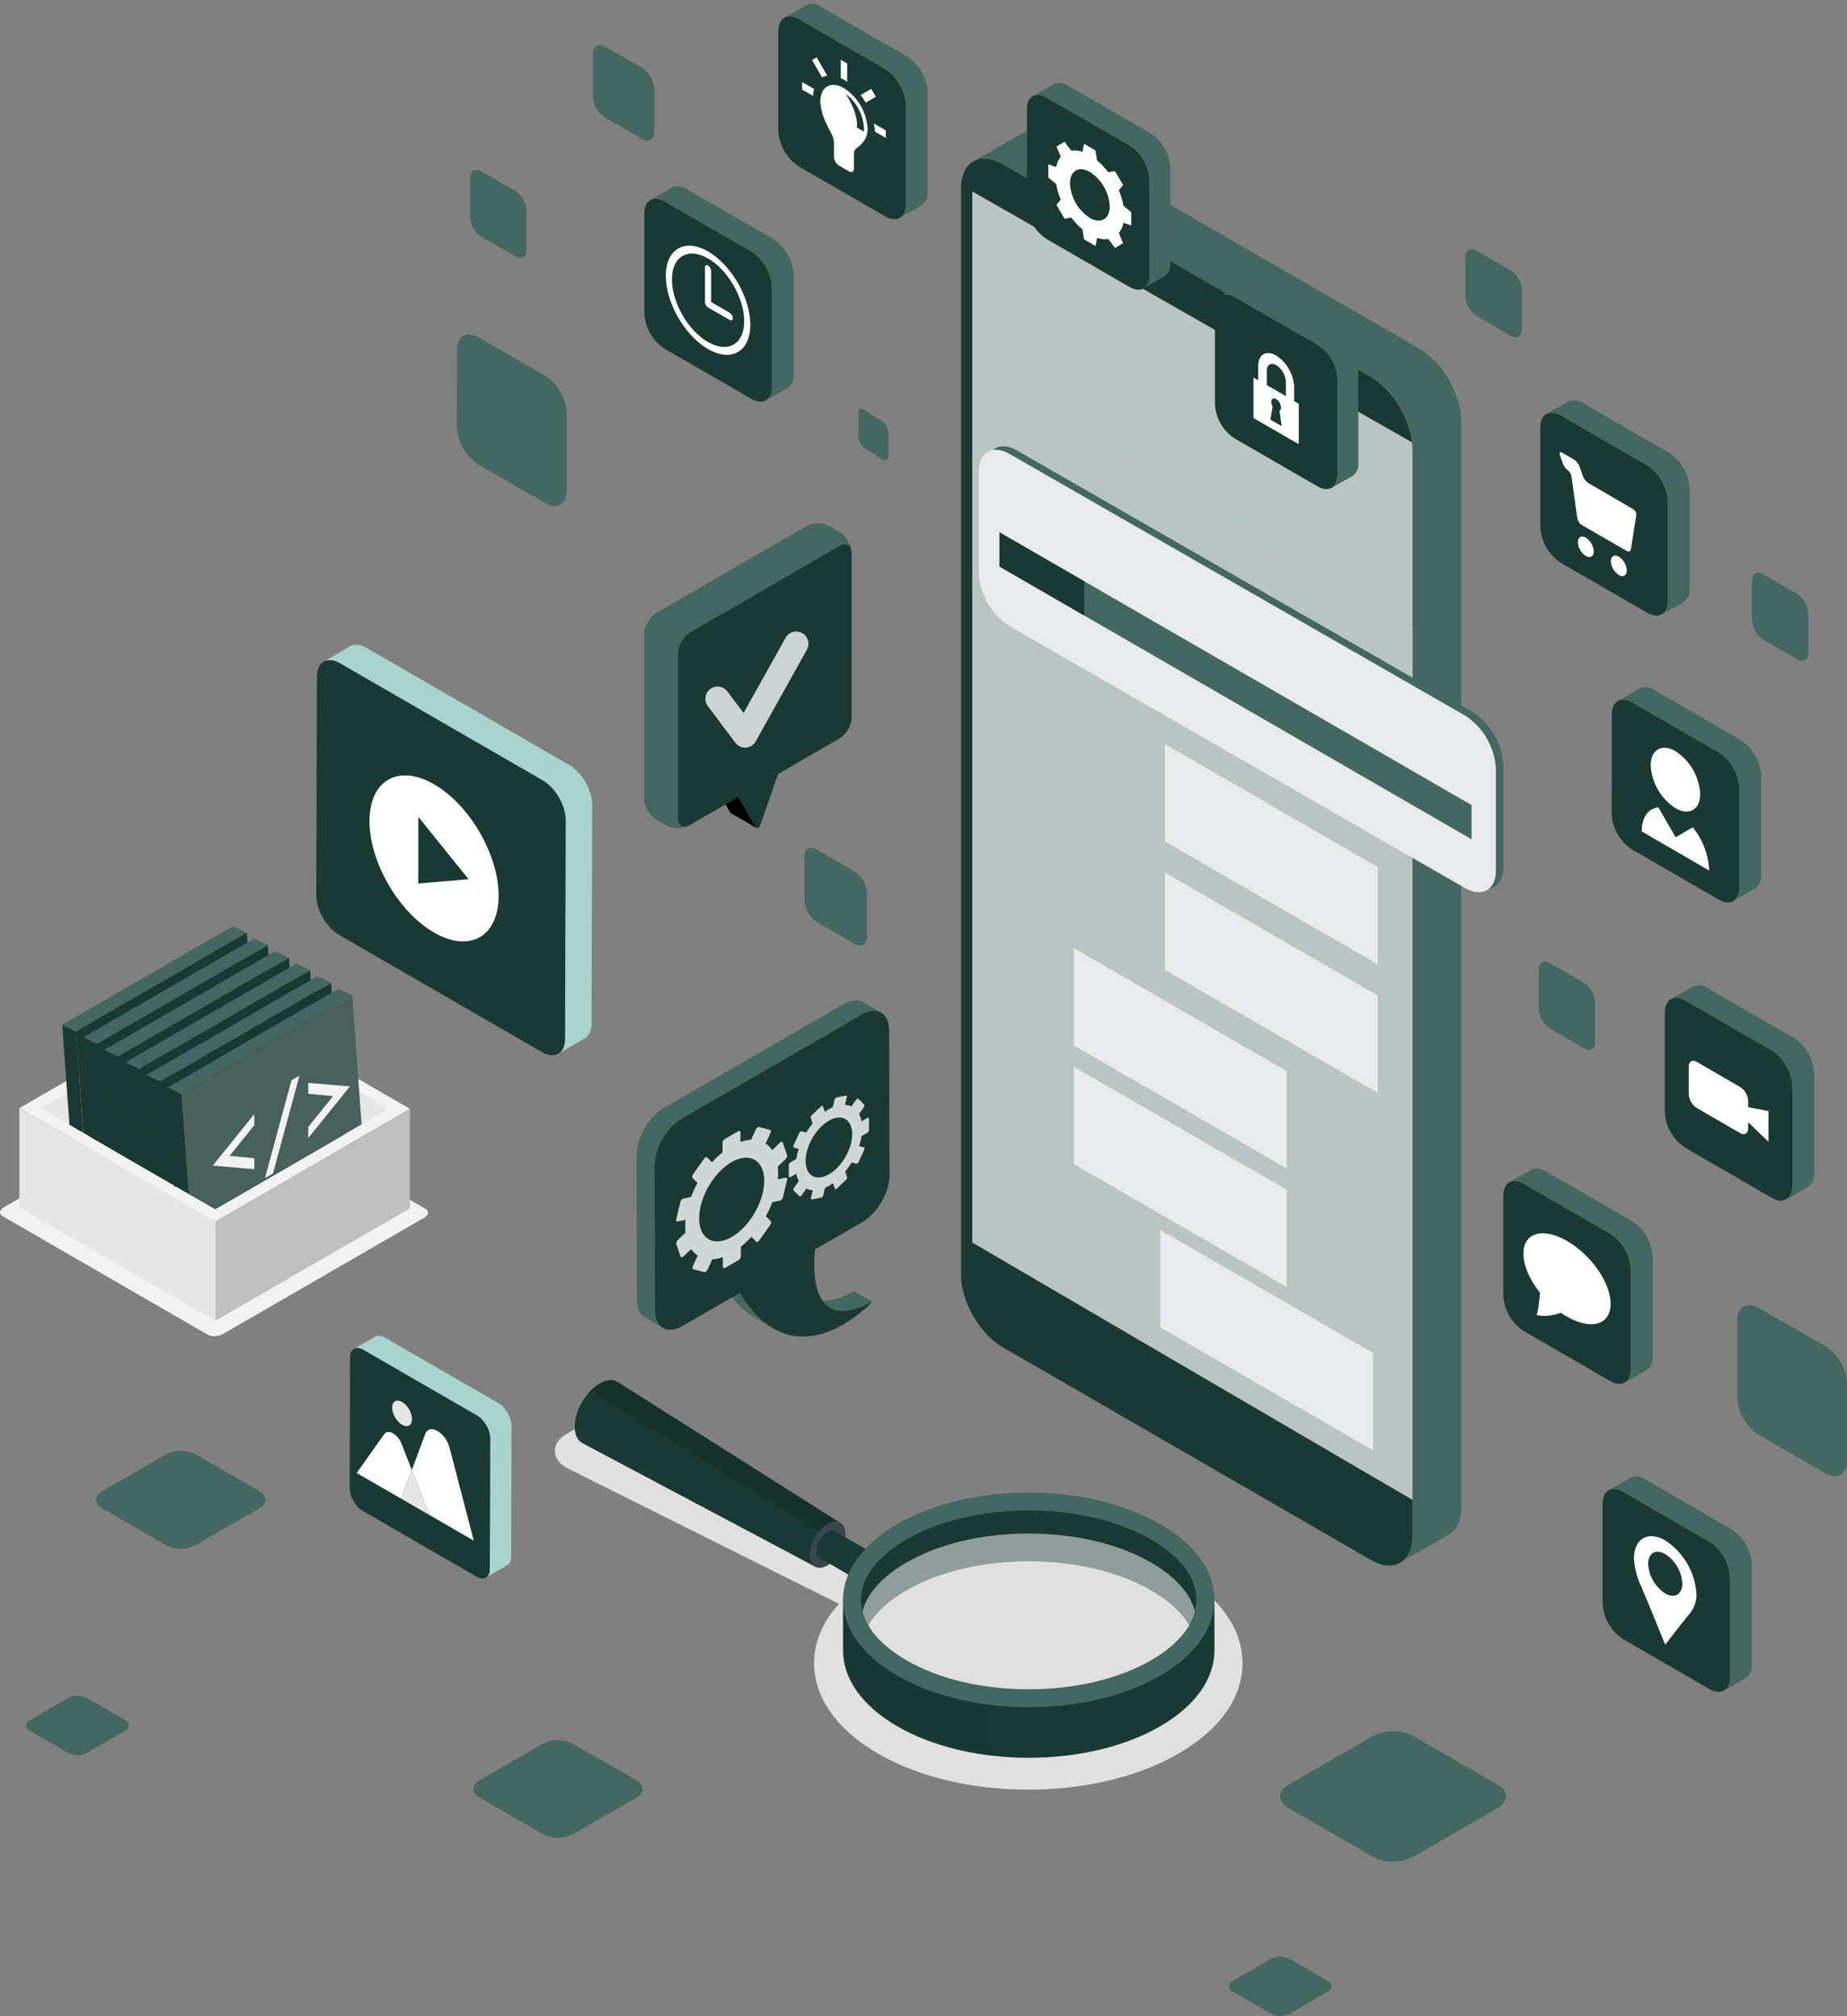 <svg width="473" height="516" viewBox="0 0 473 516" fill="none" xmlns="http://www.w3.org/2000/svg">
<rect x="0" y="0" width="473" height="516" fill="#808080" stroke="none"/>
<path d="M384.971 331.574C385.071 333.394 385.599 335.165 386.51 336.743C387.421 338.322 388.69 339.664 390.215 340.662L412.376 353.461C415.266 355.125 417.631 353.757 417.631 350.428V324.83C417.528 323.011 416.999 321.242 416.086 319.665C415.173 318.088 413.902 316.748 412.376 315.753L390.215 302.954C387.325 301.29 384.971 302.648 384.971 305.976V331.574Z" fill="#1A3934"/>
<path d="M417.631 350.429V324.83C417.529 323.011 416.999 321.242 416.086 319.665C415.173 318.088 413.902 316.748 412.376 315.754L390.216 302.954C389.699 302.583 389.096 302.35 388.463 302.277C387.831 302.204 387.19 302.294 386.603 302.538L392.219 299.319C392.805 299.083 393.442 298.998 394.07 299.072C394.697 299.147 395.296 299.379 395.81 299.746L418.004 312.546C419.527 313.543 420.795 314.884 421.706 316.46C422.617 318.036 423.145 319.804 423.248 321.622V347.221C423.311 347.856 423.209 348.497 422.952 349.082C422.695 349.667 422.292 350.176 421.781 350.56L416.131 353.845C416.663 353.46 417.081 352.941 417.345 352.34C417.609 351.74 417.708 351.08 417.631 350.429Z" fill="#456762"/>
<path d="M401.295 317.592C395.131 314.023 390.127 315.479 390.127 320.822C390.127 323.91 391.791 327.611 394.375 330.873C393.992 335.713 393.488 336.523 393.488 336.523C393.488 336.523 395.678 337.355 399.762 335.986C400.266 336.337 400.78 336.665 401.295 336.961C407.47 340.519 412.463 339.074 412.463 333.676C412.463 328.278 407.47 321.151 401.295 317.592Z" fill="white"/>
<path d="M412.737 208.389C412.846 210.204 413.38 211.969 414.294 213.542C415.209 215.114 416.479 216.451 418.004 217.443L440.164 230.243C443.055 231.907 445.42 230.549 445.42 227.21V201.655C445.318 199.836 444.79 198.065 443.879 196.487C442.969 194.908 441.7 193.566 440.175 192.568L418.004 179.768C415.124 178.104 412.759 179.462 412.759 182.801L412.737 208.389Z" fill="#1A3934"/>
<path d="M445.376 227.298V201.656C445.274 199.836 444.747 198.066 443.836 196.488C442.925 194.909 441.656 193.567 440.131 192.568L418.004 179.769C417.486 179.399 416.883 179.167 416.25 179.096C415.617 179.025 414.977 179.117 414.391 179.364L420.018 176.145C420.603 175.911 421.237 175.828 421.863 175.902C422.488 175.977 423.085 176.207 423.599 176.572L445.77 189.371C447.295 190.37 448.563 191.712 449.474 193.291C450.385 194.869 450.913 196.639 451.014 198.459V224.013C451.067 224.639 450.961 225.268 450.706 225.842C450.452 226.416 450.057 226.917 449.558 227.298L443.909 230.583C444.412 230.205 444.811 229.705 445.068 229.131C445.325 228.556 445.431 227.925 445.376 227.298Z" fill="#456762"/>
<path d="M433.496 211.728L429.116 214.279L424.682 206.615C422.142 206.889 420.434 209.112 420.434 212.779L437.711 222.798C437.531 218.751 436.053 214.87 433.496 211.728Z" fill="white"/>
<path d="M429.062 206.835C432.565 208.86 435.401 207.218 435.401 203.178C435.28 200.983 434.642 198.848 433.541 196.946C432.439 195.043 430.905 193.427 429.062 192.229C425.569 190.215 422.733 191.846 422.733 195.886C422.855 198.08 423.492 200.214 424.591 202.116C425.691 204.018 427.222 205.634 429.062 206.835Z" fill="white"/>
<path d="M164.998 80.201C165.101 82.02 165.63 83.789 166.54 85.367C167.451 86.946 168.719 88.288 170.243 89.288L192.458 102.087C195.337 103.751 197.702 102.383 197.702 99.054V73.456C197.599 71.638 197.071 69.87 196.16 68.294C195.249 66.717 193.981 65.377 192.458 64.379L170.243 51.58C167.363 49.916 164.998 51.274 164.998 54.602V80.201Z" fill="#1A3934"/>
<path d="M197.658 99.053V73.455C197.559 71.641 197.038 69.875 196.135 68.299C195.232 66.723 193.972 65.38 192.457 64.378L170.242 51.579C169.724 51.209 169.121 50.977 168.489 50.904C167.857 50.832 167.217 50.921 166.629 51.163L172.257 47.944C172.843 47.71 173.479 47.627 174.106 47.701C174.734 47.776 175.332 48.006 175.848 48.371L198.008 61.17C199.533 62.166 200.803 63.506 201.714 65.083C202.625 66.659 203.152 68.428 203.253 70.247V95.845C203.314 96.48 203.213 97.119 202.958 97.704C202.703 98.288 202.303 98.798 201.797 99.184L196.147 102.469C196.679 102.085 197.099 101.566 197.365 100.966C197.631 100.365 197.732 99.705 197.658 99.053Z" fill="#456762"/>
<path d="M181.333 89.343C175.366 85.905 170.505 77.496 170.505 70.609C170.505 63.723 175.366 60.909 181.333 64.358C187.3 67.806 192.151 76.215 192.151 83.102C192.151 89.989 187.3 92.77 181.333 89.343ZM181.333 66.164C176.22 63.208 172.071 65.606 172.071 71.507C172.071 77.409 176.22 84.646 181.333 87.547C186.446 90.449 190.585 88.095 190.585 82.204C190.585 76.314 186.435 69.088 181.333 66.142V66.164Z" fill="white"/>
<path d="M186.884 81.898L181.333 78.701C181.105 78.552 180.914 78.352 180.777 78.116C180.64 77.88 180.561 77.615 180.545 77.343V68.409C180.545 67.905 180.895 67.708 181.333 67.96C181.56 68.108 181.748 68.306 181.883 68.54C182.018 68.774 182.096 69.037 182.111 69.307V77.299L186.884 80.058C187.111 80.206 187.299 80.405 187.434 80.639C187.569 80.873 187.647 81.135 187.662 81.405C187.662 81.953 187.311 82.15 186.884 81.898Z" fill="white"/>
<path d="M426.347 284.681C426.447 286.499 426.975 288.268 427.886 289.845C428.797 291.422 430.066 292.762 431.591 293.757L453.752 306.557C456.642 308.221 459.007 306.863 459.007 303.535V277.936C458.904 276.116 458.375 274.345 457.462 272.766C456.549 271.188 455.278 269.846 453.752 268.849L431.591 256.05C428.701 254.385 426.347 255.754 426.347 259.083V284.681Z" fill="#1A3934"/>
<path d="M459.007 303.535V277.936C458.904 276.116 458.374 274.345 457.462 272.766C456.549 271.188 455.278 269.846 453.751 268.849L431.591 256.05C431.072 255.682 430.468 255.451 429.836 255.381C429.204 255.31 428.565 255.401 427.978 255.644L433.594 252.425C434.179 252.186 434.815 252.099 435.443 252.171C436.071 252.244 436.671 252.475 437.186 252.841L459.357 265.619C460.88 266.618 462.148 267.961 463.059 269.539C463.97 271.118 464.498 272.887 464.601 274.706V300.327C464.662 300.961 464.56 301.6 464.305 302.185C464.051 302.769 463.651 303.279 463.145 303.666L457.496 306.951C458.029 306.568 458.451 306.049 458.717 305.449C458.983 304.848 459.083 304.187 459.007 303.535Z" fill="#456762"/>
<path d="M452.886 284.363L447.686 283.355V281.735C447.647 281.024 447.441 280.333 447.085 279.717C446.73 279.1 446.234 278.576 445.638 278.187L434.514 271.76C433.419 271.114 432.467 271.651 432.467 272.943V280.016C432.506 280.726 432.711 281.418 433.067 282.034C433.423 282.65 433.918 283.174 434.514 283.563L445.638 289.99C446.733 290.636 447.686 290.111 447.686 288.808V287.209L452.886 292.213V284.363Z" fill="white"/>
<path d="M394.463 134.955C394.566 136.774 395.094 138.544 396.005 140.122C396.916 141.7 398.184 143.043 399.707 144.043L421.879 156.842C424.758 158.506 427.123 157.138 427.123 153.809V128.211C427.019 126.392 426.49 124.622 425.58 123.044C424.669 121.466 423.402 120.124 421.879 119.123L399.707 106.335C396.828 104.66 394.463 106.028 394.463 109.357V134.955Z" fill="#1A3934"/>
<path d="M427.124 153.809V128.211C427.02 126.392 426.491 124.623 425.58 123.045C424.669 121.467 423.402 120.124 421.879 119.124L399.708 106.335C399.191 105.964 398.588 105.73 397.955 105.658C397.323 105.585 396.682 105.675 396.095 105.919L401.722 102.7C402.307 102.463 402.941 102.378 403.568 102.453C404.194 102.528 404.791 102.76 405.303 103.127L427.474 115.916C428.998 116.915 430.266 118.257 431.177 119.836C432.088 121.414 432.616 123.184 432.719 125.003V150.656C432.78 151.291 432.679 151.931 432.424 152.515C432.169 153.099 431.769 153.609 431.262 153.996L425.668 157.226C426.19 156.835 426.599 156.313 426.855 155.713C427.111 155.113 427.203 154.457 427.124 153.809Z" fill="#456762"/>
<path d="M406.748 123.623C406.109 123.172 405.621 122.538 405.347 121.806L404.526 119.452C404.259 118.715 403.769 118.079 403.124 117.634L400.004 115.839C399.478 115.532 399.248 115.839 399.489 116.528L400.266 118.663C400.508 119.339 400.937 119.931 401.504 120.371C402.023 120.774 402.365 121.363 402.456 122.014L403.923 132.568C404.047 133.275 404.44 133.907 405.018 134.331L416.569 140.999C417.106 141.306 417.609 141.098 417.664 140.55L419.033 131.868C419.057 131.556 418.995 131.243 418.852 130.964C418.708 130.686 418.491 130.453 418.223 130.291L406.748 123.623Z" fill="white"/>
<path d="M408.149 141.119C408.149 142.422 407.24 142.948 406.113 142.302C405.519 141.914 405.025 141.391 404.672 140.777C404.318 140.162 404.114 139.473 404.076 138.765C404.076 137.473 404.985 136.948 406.113 137.594C406.705 137.98 407.199 138.5 407.552 139.113C407.906 139.726 408.111 140.413 408.149 141.119Z" fill="white"/>
<path d="M416.612 145.992C416.612 147.295 415.693 147.821 414.565 147.175C413.973 146.785 413.481 146.262 413.127 145.648C412.774 145.034 412.569 144.346 412.528 143.638C412.528 142.346 413.448 141.821 414.565 142.467C415.159 142.852 415.654 143.373 416.01 143.985C416.365 144.597 416.572 145.285 416.612 145.992Z" fill="white"/>
<path d="M410.404 410.406C410.508 412.225 411.036 413.994 411.947 415.572C412.857 417.151 414.125 418.493 415.649 419.493L437.809 432.292C440.7 433.956 443.065 432.588 443.065 429.259V403.661C442.962 401.842 442.433 400.073 441.52 398.496C440.607 396.919 439.336 395.579 437.809 394.584L415.649 381.785C412.769 380.121 410.404 381.479 410.404 384.807V410.406Z" fill="#1A3934"/>
<path d="M443.065 429.26V403.662C442.962 401.843 442.433 400.073 441.52 398.497C440.607 396.92 439.336 395.58 437.81 394.585L415.649 381.786C415.131 381.417 414.528 381.186 413.896 381.113C413.264 381.04 412.625 381.129 412.036 381.37L417.664 378.151C418.249 377.917 418.883 377.834 419.508 377.908C420.134 377.983 420.731 378.213 421.244 378.578L443.415 391.377C444.939 392.375 446.207 393.715 447.117 395.292C448.028 396.868 448.557 398.636 448.66 400.454V426.052C448.722 426.687 448.62 427.327 448.365 427.911C448.11 428.495 447.711 429.005 447.204 429.392L441.554 432.676C442.086 432.292 442.507 431.773 442.772 431.173C443.038 430.573 443.139 429.912 443.065 429.26Z" fill="#456762"/>
<path d="M426.456 394.235C422.076 391.673 418.441 393.753 418.441 398.855C418.593 401.38 419.24 403.851 420.346 406.125C422.273 410.592 426.445 420.928 426.445 420.928C426.445 420.928 430.638 415.454 432.554 413.165C433.783 411.767 434.46 409.969 434.46 408.107C434.309 405.329 433.507 402.624 432.116 400.214C430.725 397.804 428.786 395.756 426.456 394.235ZM426.456 407.811C425.184 406.985 424.124 405.87 423.363 404.557C422.603 403.245 422.162 401.772 422.076 400.257C422.076 397.476 424.025 396.348 426.456 397.739C427.729 398.564 428.79 399.678 429.551 400.991C430.312 402.304 430.752 403.778 430.835 405.293C430.814 408.074 428.865 409.202 426.445 407.811H426.456Z" fill="white"/>
<path d="M246.106 48.196C246.106 41.408 250.913 38.627 256.793 42.021L351.04 96.437C356.909 99.831 361.715 108.152 361.715 114.94V393.04C361.715 399.829 356.909 402.61 351.029 399.215L256.793 344.8C250.913 341.406 246.106 333.085 246.106 326.296V48.196Z" fill="#1A3934"/>
<path d="M361.725 393.052V114.952C361.725 108.164 356.919 99.843 351.05 96.448L256.803 42.033C253.967 40.391 251.383 40.204 249.456 41.201L262.135 33.92C264.04 33.044 266.514 33.285 269.273 34.861L363.521 89.266C369.4 92.66 374.207 100.992 374.207 107.78V385.881C374.207 389.329 372.97 391.738 370.922 392.833L359.119 399.567C360.762 398.318 361.725 396.096 361.725 393.052Z" fill="#456762"/>
<path d="M248.999 50L248.999 318L361.727 383.866V114.941C361.722 114.367 361.686 113.793 361.617 113.222L248.999 49C248.999 49.5 249.006 49.48 248.999 50Z" fill="#BAC4C2"/>
<path d="M252.566 145.784C252.711 148.516 253.5 151.174 254.868 153.543C256.236 155.912 258.145 157.924 260.439 159.415L377.153 226.411C381.478 228.896 385.014 226.849 385.014 221.856V195.853C384.861 193.132 384.07 190.485 382.704 188.126C381.339 185.767 379.437 183.763 377.153 182.276L260.439 115.28C256.114 112.795 252.566 114.842 252.566 119.824V145.784Z" fill="#456762"/>
<path d="M250.639 146.67C250.794 149.392 251.587 152.04 252.955 154.398C254.322 156.757 256.226 158.76 258.511 160.247L375.225 227.298C379.605 229.772 383.087 227.725 383.087 222.743V196.739C382.934 194.017 382.142 191.368 380.777 189.008C379.411 186.648 377.509 184.642 375.225 183.152L258.511 116.156C254.186 113.671 250.639 115.729 250.639 120.711V146.67Z" fill="#E8EBEB"/>
<g style="mix-blend-mode:multiply">
<path d="M361.759 160.783L270.884 108.612C266.559 106.127 263.012 108.185 263.012 113.167V116.714L361.759 173.396V160.783Z" fill="#BAC4C2"/>
</g>
<path d="M376.858 206.035L255.961 136.236V144.995L376.858 214.794V206.035Z" fill="#456762"/>
<path d="M277.662 148.762L255.961 136.236V144.995L277.662 157.532V148.762Z" fill="#1A3934"/>
<path d="M352.836 221.901L298.344 190.434V215.353L352.836 246.82V221.901Z" fill="#E8EBEB"/>
<path d="M352.836 254.779L298.344 223.323V248.243L352.836 279.699V254.779Z" fill="#E8EBEB"/>
<path d="M329.492 274.114L275 242.647V267.567L329.492 299.034V274.114Z" fill="#E8EBEB"/>
<path d="M329.492 304.466L275 273.01V297.929L329.492 329.385V304.466Z" fill="#E8EBEB"/>
<path d="M351.632 346.246L297.15 314.79V339.71L351.632 371.166V346.246Z" fill="#E8EBEB"/>
<path d="M199.312 33.503C199.416 35.323 199.946 37.093 200.859 38.672C201.771 40.25 203.042 41.592 204.567 42.59L226.727 55.401C229.618 57.065 231.972 55.707 231.972 52.379V26.769C231.871 24.95 231.344 23.179 230.433 21.601C229.522 20.022 228.253 18.68 226.727 17.682L204.567 4.883C201.676 3.218 199.312 4.587 199.312 7.916V33.503Z" fill="#1A3934"/>
<path d="M231.971 52.368V26.77C231.87 24.95 231.343 23.18 230.432 21.601C229.521 20.023 228.252 18.68 226.727 17.683L204.566 4.883C204.048 4.516 203.444 4.285 202.812 4.215C202.18 4.144 201.54 4.234 200.953 4.478L206.57 1.259C207.155 1.02 207.791 0.933 208.419 1.005C209.047 1.078 209.646 1.309 210.161 1.675L232.321 14.475C233.846 15.474 235.115 16.817 236.027 18.395C236.94 19.973 237.471 21.742 237.577 23.562V49.16C237.63 49.786 237.524 50.415 237.27 50.989C237.015 51.564 236.62 52.064 236.121 52.445L230.471 55.73C230.991 55.348 231.403 54.837 231.666 54.248C231.929 53.658 232.034 53.011 231.971 52.368Z" fill="#456762"/>
<path d="M224.297 24.745L223.115 22.752L220.41 24.318C220.889 24.942 221.328 25.597 221.724 26.277L224.297 24.745Z" fill="white"/>
<path d="M211.848 19.369L209.143 14.683L207.961 15.361L210.534 19.807C210.943 19.586 211.388 19.438 211.848 19.369Z" fill="white"/>
<path d="M216.961 20.956V16.248L215.297 15.296V19.993C215.581 20.105 215.859 20.233 216.129 20.376C216.414 20.54 216.687 20.759 216.961 20.956Z" fill="white"/>
<path d="M205.41 22.927L208.202 24.537C208.226 23.937 208.318 23.342 208.476 22.763L205.41 21V22.927Z" fill="white"/>
<path d="M223.782 31.609C223.931 32.29 224.023 32.983 224.056 33.679L226.848 35.288V33.372L223.782 31.609Z" fill="white"/>
<path d="M216.129 22.555C212.779 20.617 210.063 22.194 210.063 26.058C210.224 28.03 210.763 29.952 211.651 31.719C212.494 33.657 213.567 34.861 213.567 36.558V40.171C213.59 40.61 213.716 41.036 213.935 41.417C214.154 41.797 214.459 42.121 214.826 42.361L217.432 43.872C218.122 44.266 218.691 43.938 218.691 43.139V39.526C218.691 37.828 219.786 37.861 220.596 36.876C221.612 35.867 222.187 34.497 222.195 33.066C222.083 30.96 221.475 28.91 220.421 27.084C219.367 25.257 217.896 23.705 216.129 22.555ZM219.414 32.628C219.414 32.628 220.169 29.792 216.633 24.055C218.107 25.187 219.294 26.65 220.098 28.326C220.903 30.001 221.302 31.842 221.264 33.701L219.414 32.628Z" fill="white"/>
<path d="M117.009 109.313C117.11 111.225 117.658 113.086 118.609 114.748C119.56 116.41 120.886 117.826 122.483 118.882L139.607 128.736C142.651 130.488 145.136 129.053 145.136 125.55V105.765C145.035 103.853 144.487 101.992 143.536 100.33C142.586 98.668 141.259 97.252 139.662 96.196L122.527 86.342C119.494 84.579 117.053 86.025 117.053 89.528L117.009 109.313Z" fill="#456762"/>
<path d="M444.915 357.666C445.018 359.576 445.567 361.435 446.517 363.095C447.468 364.755 448.794 366.169 450.389 367.224L467.524 377.078C470.557 378.83 472.999 377.396 472.999 373.881V354.151C472.896 352.24 472.347 350.379 471.396 348.717C470.446 347.056 469.12 345.64 467.524 344.582L450.389 334.728C447.357 332.976 444.915 334.41 444.915 337.914V357.666Z" fill="#456762"/>
<path d="M120.403 55.631C120.456 56.616 120.741 57.574 121.234 58.428C121.726 59.282 122.413 60.008 123.239 60.547L131.998 65.628C133.564 66.525 134.834 65.792 134.834 63.985V53.825C134.78 52.842 134.495 51.885 134.002 51.033C133.51 50.181 132.823 49.457 131.998 48.92L123.239 43.839C121.673 42.942 120.403 43.675 120.403 45.471V55.631Z" fill="#456762"/>
<path d="M206 230.495C206.059 231.587 206.374 232.649 206.921 233.596C207.467 234.542 208.229 235.347 209.144 235.944L218.856 241.575C220.592 242.57 222 241.757 222 239.755V228.493C221.94 227.403 221.624 226.343 221.078 225.399C220.532 224.454 219.77 223.651 218.856 223.056L209.144 217.425C207.408 216.43 206 217.243 206 219.233V230.495Z" fill="#456762"/>
<path d="M219.829 111.763C219.857 112.337 220.008 112.895 220.27 113.393C220.532 113.89 220.897 114.313 221.335 114.627L225.987 117.586C226.819 118.109 227.493 117.682 227.493 116.63V110.711C227.465 110.138 227.313 109.581 227.052 109.085C226.79 108.588 226.425 108.167 225.987 107.854L221.335 104.894C220.504 104.371 219.829 104.799 219.829 105.845V111.763Z" fill="#456762"/>
<path d="M394.058 258.283C394.116 259.266 394.402 260.222 394.895 261.076C395.387 261.929 396.071 262.656 396.893 263.199L405.652 268.268C407.207 269.177 408.488 268.432 408.488 266.637V256.476C408.43 255.493 408.143 254.536 407.651 253.683C407.159 252.83 406.475 252.103 405.652 251.56L396.893 246.491C395.339 245.582 394.058 246.326 394.058 248.122V258.283Z" fill="#456762"/>
<path d="M448.66 158.747C448.715 159.731 449 160.689 449.493 161.543C449.985 162.397 450.671 163.123 451.496 163.663L460.255 168.744C461.81 169.641 463.091 168.908 463.091 167.101V156.952C463.036 155.967 462.751 155.01 462.258 154.156C461.766 153.302 461.08 152.576 460.255 152.036L451.496 146.955C449.941 146.058 448.66 146.791 448.66 148.598V158.747Z" fill="#456762"/>
<path d="M375.303 75.941C375.358 76.925 375.643 77.882 376.135 78.736C376.628 79.59 377.314 80.316 378.139 80.857L386.898 85.937C388.452 86.835 389.733 86.101 389.733 84.295V74.145C389.678 73.161 389.393 72.203 388.901 71.349C388.408 70.496 387.722 69.769 386.898 69.229L378.139 64.149C376.584 63.251 375.303 63.984 375.303 65.791V75.941Z" fill="#456762"/>
<path d="M151.849 24.744C151.908 25.812 152.218 26.851 152.752 27.777C153.287 28.703 154.031 29.49 154.925 30.076L164.473 35.551C166.17 36.525 167.56 35.726 167.56 33.766V22.73C167.498 21.663 167.187 20.625 166.653 19.7C166.119 18.774 165.376 17.986 164.484 17.398L154.925 11.923C153.239 10.949 151.849 11.748 151.849 13.697V24.744Z" fill="#456762"/>
<path d="M383.569 456.785C386.394 458.416 386.394 461.088 383.569 462.708L361.89 475.234C360.299 476.033 358.542 476.449 356.761 476.449C354.98 476.449 353.223 476.033 351.631 475.234L329.953 462.697C327.128 461.077 327.128 458.405 329.953 456.774L351.631 444.26C353.222 443.455 354.979 443.036 356.761 443.036C358.543 443.036 360.3 443.455 361.89 444.26L383.569 456.785Z" fill="#456762"/>
<path d="M162.961 455.613C165.085 456.84 165.085 458.832 162.961 460.059L146.713 469.442C145.523 470.035 144.211 470.345 142.881 470.345C141.551 470.345 140.239 470.035 139.049 469.442L122.801 460.059C120.688 458.832 120.688 456.84 122.801 455.613L139.016 446.274C140.206 445.68 141.518 445.371 142.848 445.371C144.178 445.371 145.49 445.68 146.68 446.274L162.961 455.613Z" fill="#456762"/>
<path d="M66.403 381.599C68.516 382.826 68.516 384.829 66.403 386.044L50.122 395.428C48.934 396.029 47.622 396.342 46.29 396.342C44.959 396.342 43.646 396.029 42.458 395.428L26.199 386.055C24.086 384.84 24.086 382.837 26.199 381.61L42.458 372.227C43.646 371.626 44.959 371.312 46.29 371.312C47.622 371.312 48.934 371.626 50.122 372.227L66.403 381.599Z" fill="#456762"/>
<path d="M32.068 440.241C32.353 440.335 32.601 440.516 32.777 440.759C32.953 441.001 33.047 441.294 33.047 441.593C33.047 441.893 32.953 442.185 32.777 442.428C32.601 442.671 32.353 442.852 32.068 442.945L22.214 448.65C21.488 449.017 20.685 449.209 19.871 449.209C19.057 449.209 18.255 449.017 17.528 448.65L7.674 442.945C7.389 442.852 7.141 442.671 6.966 442.428C6.79 442.185 6.695 441.893 6.695 441.593C6.695 441.294 6.79 441.001 6.966 440.759C7.141 440.516 7.389 440.335 7.674 440.241L17.528 434.526C18.255 434.158 19.057 433.967 19.871 433.967C20.685 433.967 21.488 434.158 22.214 434.526L32.068 440.241Z" fill="#456762"/>
<path d="M340.069 506.997C340.349 507.096 340.591 507.279 340.762 507.521C340.933 507.763 341.025 508.052 341.025 508.349C341.025 508.645 340.933 508.935 340.762 509.177C340.591 509.419 340.349 509.602 340.069 509.701L330.216 515.416C329.491 515.784 328.69 515.975 327.878 515.975C327.066 515.975 326.265 515.784 325.54 515.416L315.686 509.701C315.407 509.602 315.165 509.419 314.994 509.177C314.822 508.935 314.73 508.645 314.73 508.349C314.73 508.052 314.822 507.763 314.994 507.521C315.165 507.279 315.407 507.096 315.686 506.997L325.54 501.292C326.265 500.925 327.066 500.733 327.878 500.733C328.69 500.733 329.491 500.925 330.216 501.292L340.069 506.997Z" fill="#456762"/>
<path d="M311.143 103.51C311.24 105.254 311.747 106.951 312.622 108.463C313.497 109.975 314.716 111.26 316.179 112.214L337.442 124.488C340.201 126.087 342.467 124.784 342.467 121.587V97.007C342.376 95.255 341.873 93.549 341 92.027C340.127 90.505 338.908 89.211 337.442 88.247L316.179 76.05C313.409 74.452 311.143 75.755 311.143 78.952V103.51Z" fill="#1A3934"/>
<path d="M342.456 121.586V97.006C342.364 95.254 341.861 93.549 340.988 92.027C340.115 90.505 338.896 89.21 337.43 88.247L316.179 76.05C315.684 75.695 315.106 75.472 314.5 75.403C313.894 75.334 313.281 75.421 312.719 75.656L318.117 72.568C318.677 72.341 319.286 72.258 319.888 72.329C320.489 72.4 321.062 72.622 321.554 72.974L342.817 85.247C344.287 86.208 345.508 87.502 346.384 89.024C347.259 90.546 347.762 92.253 347.854 94.006V118.553C347.913 119.163 347.815 119.778 347.57 120.34C347.325 120.901 346.94 121.391 346.452 121.761L341.032 124.86C341.539 124.49 341.937 123.991 342.187 123.416C342.438 122.841 342.53 122.209 342.456 121.586Z" fill="#456762"/>
<path d="M331.42 102.656V98.977C331.332 97.377 330.869 95.82 330.068 94.432C329.267 93.043 328.152 91.863 326.811 90.985C324.271 89.518 322.201 90.722 322.201 93.656V97.324L321.008 96.645V106.992L332.603 113.682V103.335L331.42 102.656ZM325.333 107.408L325.913 104.025C325.707 103.667 325.59 103.265 325.573 102.853C325.573 102.065 326.121 101.758 326.811 102.131C327.176 102.371 327.479 102.695 327.694 103.076C327.91 103.457 328.031 103.883 328.048 104.32C328.063 104.477 328.035 104.636 327.968 104.778C327.9 104.921 327.796 105.043 327.665 105.131L328.223 109.05L325.333 107.408ZM329.318 101.386L324.413 98.55V94.872C324.413 93.317 325.508 92.682 326.865 93.459C327.574 93.929 328.164 94.557 328.588 95.295C329.012 96.032 329.258 96.858 329.307 97.707L329.318 101.386Z" fill="white"/>
<path d="M263.011 52.435C263.102 54.188 263.606 55.895 264.481 57.417C265.356 58.939 266.578 60.233 268.048 61.194L289.31 73.468C292.08 75.066 294.347 73.752 294.347 70.555V45.964C294.256 44.211 293.752 42.504 292.877 40.982C292.002 39.46 290.78 38.166 289.31 37.205L268.004 24.975C265.234 23.377 262.979 24.691 262.979 27.877L263.011 52.435Z" fill="#1A3934"/>
<path d="M294.347 70.511V45.964C294.256 44.21 293.752 42.503 292.877 40.981C292.002 39.459 290.78 38.165 289.31 37.204L268.004 24.975C267.507 24.622 266.93 24.401 266.325 24.332C265.72 24.263 265.107 24.348 264.544 24.58L269.975 21.46C270.535 21.232 271.145 21.15 271.746 21.221C272.347 21.292 272.92 21.513 273.412 21.865L294.675 34.139C296.145 35.099 297.367 36.394 298.242 37.916C299.117 39.437 299.62 41.145 299.712 42.898V67.445C299.769 68.053 299.671 68.666 299.425 69.225C299.18 69.785 298.796 70.272 298.31 70.642L292.89 73.752C293.396 73.386 293.796 72.895 294.052 72.326C294.308 71.757 294.409 71.131 294.347 70.511Z" fill="#456762"/>
<path d="M287.712 52.687C287.466 51.31 287.066 49.966 286.518 48.679L287.613 47.354L285.522 43.774L283.814 44.081C282.975 42.959 282.009 41.937 280.935 41.037L280.529 38.497L277.617 36.789L277.212 38.847C276.288 38.526 275.3 38.432 274.332 38.574L272.624 36.285L270.555 37.489L271.65 40.106C271.047 40.874 270.638 41.775 270.457 42.734L268.464 42.055V45.438L270.457 47.07C270.701 48.45 271.101 49.798 271.65 51.088L270.555 52.402L272.624 55.993L274.332 55.675C275.172 56.798 276.138 57.819 277.212 58.719L277.617 61.259L280.551 62.956L280.956 60.887C281.88 61.211 282.867 61.309 283.836 61.172L285.544 63.449L287.613 62.245L286.518 59.639C287.118 58.874 287.528 57.977 287.712 57.022L289.705 57.701V54.307L287.712 52.687ZM279.106 55.774C277.621 54.808 276.385 53.506 275.499 51.972C274.612 50.439 274.1 48.718 274.004 46.949C274.004 43.665 276.292 42.384 279.106 44.004C280.59 44.971 281.825 46.274 282.711 47.807C283.598 49.34 284.11 51.061 284.208 52.829C284.186 56.081 281.898 57.405 279.084 55.774H279.106Z" fill="white"/>
<path d="M154.56 363.321C152.533 363.321 150.59 363.798 149.09 364.664L144.976 367.04C143.144 368.098 142.093 369.66 142.093 371.325C142.093 372.989 143.144 374.55 144.976 375.607C144.976 375.607 214.841 410.457 214.849 410.461C210.011 415.829 207.86 421.872 208.617 428.058C209.58 435.944 215.349 443.309 224.864 448.803C235.163 454.749 248.824 458.024 263.329 458.024C277.833 458.024 291.495 454.749 301.795 448.803C312.367 442.699 318.189 434.489 318.189 425.684C318.189 416.879 312.368 408.668 301.795 402.564C291.496 396.619 277.839 393.344 263.34 393.344H263.336C249.364 393.344 236.156 396.389 225.998 401.932L160.696 365.001C159.035 363.914 156.862 363.321 154.56 363.321Z" fill="#E0E0E0"/>
<path d="M208.662 400.899C209.488 401.378 210.631 401.312 211.895 400.586C214.423 399.134 216.477 395.593 216.483 392.678C216.487 391.221 215.978 390.195 215.151 389.716L158.27 353.742L158.266 353.749C157.101 352.967 155.439 353.009 153.586 354.074C150.053 356.103 147.181 361.052 147.171 365.127C147.166 367.265 147.955 368.728 149.211 369.352L149.203 369.366L208.662 400.899Z" fill="#1A3934"/>
<path d="M216.483 392.68C216.49 389.764 214.446 388.578 211.918 390.03C209.39 391.482 207.336 395.023 207.329 397.937C207.323 400.853 209.367 402.039 211.895 400.587C214.423 399.135 216.477 395.594 216.483 392.68Z" fill="#37474F"/>
<path d="M223.204 405.076C224.733 404.198 225.975 402.058 225.979 400.295C225.981 399.413 225.673 398.794 225.173 398.504L225.174 398.502L213.87 391.927L213.869 391.928C213.37 391.638 212.679 391.678 211.915 392.117C210.386 392.995 209.144 395.136 209.14 396.898C209.138 397.78 209.447 398.4 209.946 398.69L221.25 405.266C221.748 405.556 222.44 405.515 223.204 405.076Z" fill="#1A3934"/>
<path d="M223.204 405.076C224.733 404.198 225.975 402.058 225.979 400.295C225.981 399.413 225.673 398.794 225.173 398.504L225.174 398.502L213.87 391.927L213.869 391.928C213.37 391.638 212.679 391.678 211.915 392.117C210.386 392.995 209.144 395.136 209.14 396.898C209.138 397.78 209.447 398.4 209.946 398.69L221.25 405.266C221.748 405.556 222.44 405.515 223.204 405.076Z" fill="#1A3934"/>
<path opacity="0.2" d="M217.892 395.976C218.308 395.654 218.736 395.334 219.177 395.018L225.138 398.481C222.508 400.101 220.288 401.844 218.508 403.673L213.055 400.504C213.206 400.334 213.338 400.159 213.495 399.991C214.765 398.604 216.231 397.265 217.892 395.976Z" fill="#1A3934"/>
<path opacity="0.15" d="M209.769 391.888L151.251 355.935C151.978 355.199 152.757 354.55 153.588 354.075C155.439 353.013 157.102 352.966 158.27 353.754L158.275 353.745L215.148 389.712C214.316 389.23 213.181 389.305 211.915 390.029C211.142 390.481 210.412 391.126 209.769 391.888Z" fill="black"/>
<path d="M311.007 409.466V422.41C311.007 429.437 306.365 436.462 297.079 441.824C278.507 452.546 248.398 452.546 229.826 441.824C220.54 436.463 215.898 429.437 215.897 422.41V409.466C215.897 402.439 220.54 395.413 229.825 390.051C248.396 379.329 278.506 379.329 297.078 390.051C306.365 395.413 311.007 402.44 311.007 409.466ZM220.496 409.467C220.496 415.088 224.626 420.568 232.125 424.898C240.42 429.687 251.545 432.324 263.452 432.324C275.36 432.324 286.485 429.686 294.779 424.898C302.277 420.569 306.407 415.088 306.407 409.467C306.407 403.845 302.278 398.365 294.779 394.036C286.485 389.248 275.36 386.61 263.452 386.61C251.544 386.61 240.419 389.248 232.125 394.036C224.626 398.365 220.496 403.845 220.496 409.467Z" fill="#1A3934"/>
<path opacity="0.3" d="M229.822 390.052C248.394 379.33 278.504 379.33 297.075 390.052C315.647 400.775 315.647 418.159 297.075 428.881C278.504 439.603 248.394 439.603 229.822 428.881C211.252 418.159 211.252 400.775 229.822 390.052ZM232.123 424.898C240.416 429.687 251.541 432.324 263.449 432.324C275.356 432.324 286.482 429.686 294.776 424.898C302.275 420.569 306.405 415.088 306.405 409.467C306.405 403.845 302.276 398.365 294.776 394.036C286.482 389.248 275.357 386.61 263.449 386.61C251.541 386.61 240.415 389.248 232.123 394.036C224.623 398.365 220.494 403.846 220.494 409.467C220.494 415.088 224.624 420.568 232.123 424.898Z" fill="#A9D3CD"/>
<path d="M220.49 409.467C220.49 411.674 221.125 413.846 222.348 415.942C224.234 412.677 227.555 409.614 232.126 406.984C240.413 402.192 251.542 399.552 263.454 399.552C275.356 399.552 286.486 402.192 294.773 406.984C299.344 409.615 302.665 412.677 304.56 415.942C305.774 413.846 306.409 411.674 306.409 409.467C306.409 403.847 302.279 398.365 294.774 394.033C286.487 389.25 275.357 386.61 263.455 386.61C251.544 386.61 240.414 389.25 232.127 394.033C224.62 398.365 220.49 403.847 220.49 409.467Z" fill="#1A3934"/>
<path d="M220.49 409.467C220.49 411.674 221.125 413.846 222.348 415.942C224.234 412.677 227.555 409.614 232.126 406.984C240.413 402.192 251.542 399.552 263.454 399.552C275.356 399.552 286.486 402.192 294.773 406.984C299.344 409.615 302.665 412.677 304.56 415.942C305.774 413.846 306.409 411.674 306.409 409.467C306.409 403.847 302.279 398.365 294.774 394.033C286.487 389.25 275.357 386.61 263.455 386.61C251.544 386.61 240.414 389.25 232.127 394.033C224.62 398.365 220.49 403.847 220.49 409.467Z" fill="#1A3934"/>
<path opacity="0.6" d="M232.123 399.895C240.417 395.106 251.542 392.47 263.45 392.47C275.358 392.47 286.483 395.107 294.777 399.895C300.965 403.468 304.851 407.824 306.023 412.397C304.851 416.969 300.965 421.325 294.777 424.898C286.482 429.687 275.357 432.323 263.45 432.323C251.542 432.323 240.416 429.686 232.123 424.898C225.936 421.325 222.049 416.969 220.877 412.397C222.049 407.824 225.935 403.468 232.123 399.895Z" fill="#E0E0E0"/>
<path opacity="0.1" d="M252.244 436.158V449.091C244.03 447.95 236.239 445.531 229.829 441.824C220.539 436.461 215.894 429.435 215.894 422.408V409.466C215.894 408.049 216.087 406.633 216.463 405.226H216.473C214.22 413.586 218.672 422.435 229.829 428.883C236.24 432.589 244.03 435.009 252.244 436.158Z" fill="#1A3934"/>
<path d="M218.729 330.467L223.36 333.157C218.238 335.927 214.842 336.031 212.61 334.734L207.979 332.042C210.213 333.341 213.607 333.237 218.729 330.467Z" fill="#456762"/>
<path d="M198.035 339.982L193.405 337.292C190.472 335.588 187.559 332.706 184.837 328.189L189.467 330.88C192.19 335.397 195.103 338.278 198.035 339.982Z" fill="#456762"/>
<path d="M169.982 283.558L216.043 256.966C217.995 255.839 219.759 255.731 221.032 256.471L225.662 259.163C224.39 258.423 222.626 258.531 220.674 259.658L174.613 286.25C170.754 288.478 167.617 293.886 167.631 298.345L167.736 335.389C167.742 337.587 168.52 339.13 169.772 339.858L165.142 337.166C163.889 336.439 163.111 334.894 163.105 332.697L163 295.653C162.988 291.193 166.123 285.785 169.982 283.558Z" fill="#456762"/>
<path d="M174.612 286.25C170.753 288.478 167.618 293.885 167.63 298.344L167.735 335.388C167.747 339.823 170.904 341.598 174.763 339.37L189.466 330.881C198.22 345.407 208.944 343.016 215.954 338.969C220.406 336.399 223.212 333.322 223.36 333.161C207.522 341.725 208.188 324.805 208.72 319.765L220.822 312.777C224.702 310.536 227.818 305.141 227.806 300.707L227.701 263.663C227.688 259.204 224.553 257.418 220.672 259.657L174.612 286.25Z" fill="#1A3934"/>
<path opacity="0.8" d="M175.569 315.449C175.51 314.948 175.478 314.42 175.477 313.864C175.476 313.317 175.504 312.753 175.559 312.187L173.552 312.599C173.253 312.658 173.09 312.387 173.184 311.99L174.249 307.573C174.323 307.254 174.544 306.952 174.781 306.815C174.84 306.782 174.899 306.758 174.958 306.747L176.96 306.337C177.426 305.112 177.985 303.903 178.628 302.732L177.38 301.493C177.195 301.305 177.253 300.867 177.503 300.51L180.308 296.545C180.407 296.402 180.524 296.293 180.641 296.227C180.814 296.127 180.986 296.119 181.098 296.233L182.337 297.476C183.189 296.532 184.09 295.669 185.038 294.909L185.03 292.489C185.029 292.128 185.281 291.692 185.595 291.511L189.064 289.508C189.377 289.327 189.631 289.472 189.633 289.832L189.64 292.253C190.589 291.918 191.491 291.74 192.341 291.7L193.574 289.029C193.684 288.788 193.855 288.596 194.027 288.497C194.143 288.43 194.259 288.405 194.361 288.431L197.176 289.153C197.43 289.219 197.492 289.588 197.307 289.99L196.071 292.663C196.719 293.089 197.284 293.649 197.751 294.336L199.749 292.435C199.808 292.379 199.868 292.333 199.927 292.299C200.165 292.161 200.387 292.207 200.463 292.44L201.55 295.614C201.645 295.903 201.484 296.361 201.186 296.646L199.183 298.549C199.237 299.052 199.274 299.58 199.275 300.126C199.276 300.681 199.244 301.247 199.193 301.812L201.2 301.401C201.499 301.341 201.662 301.613 201.568 302.01L200.504 306.427C200.428 306.742 200.206 307.048 199.967 307.186C199.908 307.219 199.85 307.243 199.791 307.254L197.789 307.664C197.326 308.886 196.767 310.091 196.124 311.266L197.372 312.506C197.558 312.694 197.499 313.132 197.246 313.491L194.444 317.455C194.344 317.598 194.228 317.706 194.113 317.772C193.938 317.872 193.767 317.878 193.654 317.768L192.411 316.522C191.563 317.469 190.662 318.332 189.715 319.091L189.722 321.507C189.723 321.872 189.471 322.305 189.157 322.485L185.688 324.489C185.375 324.67 185.121 324.529 185.119 324.165L185.112 321.75C184.164 322.084 183.261 322.262 182.407 322.3L181.178 324.973C181.067 325.213 180.895 325.406 180.72 325.506C180.605 325.573 180.489 325.599 180.39 325.572L177.571 324.853C177.322 324.785 177.259 324.416 177.444 324.015L178.68 321.341C178.032 320.911 177.467 320.356 176.997 319.671L174.998 321.572C174.94 321.627 174.882 321.671 174.824 321.706C174.587 321.842 174.363 321.795 174.288 321.566L173.201 318.392C173.106 318.103 173.267 317.646 173.565 317.36L175.569 315.449ZM187.403 316.576C192.008 313.918 195.73 307.472 195.714 302.18C195.699 296.892 191.954 294.762 187.348 297.421C182.747 300.077 179.024 306.518 179.04 311.806C179.056 317.098 182.802 319.233 187.403 316.576Z" fill="white"/>
<path opacity="0.8" d="M203.914 296.615C204.044 295.758 204.254 294.894 204.535 294.032L203.313 293.716C203.131 293.669 203.089 293.402 203.22 293.119L204.675 289.967C204.754 289.795 204.878 289.657 205.003 289.585C205.085 289.537 205.169 289.517 205.241 289.537L206.463 289.852C206.959 289.036 207.509 288.253 208.101 287.53L207.632 286.153C207.563 285.945 207.679 285.618 207.891 285.414L210.251 283.169C210.294 283.128 210.337 283.096 210.378 283.072C210.548 282.974 210.707 283.008 210.761 283.174L211.23 284.554C211.567 284.317 211.902 284.092 212.245 283.894C212.592 283.694 212.928 283.53 213.265 283.38L213.724 281.463C213.778 281.233 213.936 281.017 214.106 280.919C214.148 280.894 214.191 280.877 214.233 280.87L216.598 280.386C216.81 280.347 216.928 280.539 216.86 280.825L216.4 282.737C216.994 282.776 217.547 282.922 218.045 283.163L219.262 281.44C219.333 281.338 219.416 281.261 219.499 281.213C219.625 281.141 219.748 281.136 219.829 281.216L221.296 282.68C221.429 282.812 221.388 283.127 221.208 283.383L219.992 285.107C220.276 285.642 220.49 286.262 220.625 286.966L222.131 286.097C222.357 285.966 222.539 286.065 222.54 286.326L222.549 289.18C222.549 289.435 222.369 289.748 222.142 289.879L220.636 290.748C220.506 291.605 220.297 292.469 220.016 293.331L221.238 293.647C221.419 293.694 221.462 293.961 221.331 294.241L219.877 297.396C219.797 297.568 219.674 297.706 219.548 297.778C219.466 297.826 219.383 297.846 219.311 297.826L218.088 297.511C217.591 298.327 217.042 299.11 216.45 299.833L216.92 301.21C216.988 301.418 216.872 301.745 216.66 301.946L214.3 304.195C214.26 304.234 214.218 304.265 214.176 304.288C214.005 304.387 213.844 304.354 213.789 304.19L213.32 302.81C212.983 303.047 212.647 303.267 212.3 303.468C211.957 303.666 211.62 303.834 211.284 303.985L210.825 305.901C210.77 306.129 210.609 306.348 210.44 306.445C210.398 306.469 210.358 306.486 210.316 306.494L207.951 306.973C207.739 307.017 207.621 306.824 207.689 306.538L208.149 304.626C207.555 304.587 207.002 304.441 206.502 304.2L205.286 305.923C205.215 306.025 205.132 306.102 205.049 306.15C204.923 306.222 204.799 306.227 204.719 306.147L203.252 304.679C203.119 304.552 203.16 304.236 203.341 303.98L204.557 302.256C204.272 301.721 204.059 301.102 203.924 300.397L202.418 301.266C202.192 301.397 202.01 301.293 202.009 301.037L202 298.183C201.999 297.923 202.18 297.615 202.406 297.484L203.914 296.615ZM212.293 300.54C215.588 298.638 218.252 294.023 218.241 290.236C218.23 286.449 215.549 284.921 212.254 286.824C208.962 288.725 206.298 293.339 206.309 297.126C206.32 300.913 209.002 302.441 212.293 300.54Z" fill="white"/>
<path d="M53.169 341.567L0.68 311.262C-0.327 310.681 -0.201 309.664 0.963 308.993L52.537 279.216C53.701 278.544 55.46 278.471 56.468 279.053L108.956 309.358C109.964 309.939 109.837 310.955 108.674 311.627L57.1 341.404C55.936 342.076 54.175 342.148 53.169 341.567Z" fill="#F2F2F2"/>
<path d="M55.13 312.568L4.959 283.602L54.817 254.816L104.987 283.783L55.13 312.568Z" fill="#F2F2F2"/>
<path d="M55.112 309.408L10.433 283.611L54.834 257.978L99.513 283.773L55.112 309.408Z" fill="#E6E6E6"/>
<path d="M55.131 338.024V312.568L104.988 283.783V309.238L55.131 338.024Z" fill="#BFBFBF"/>
<path d="M4.959 283.603V309.057L55.13 338.024V312.568L4.959 283.603Z" fill="#E6E6E6"/>
<path d="M21.323 289.901L17.792 287.872L17.191 279.704L15.938 262.269L19.445 263.972L20.447 277.825L21.323 289.901Z" fill="#1A3934"/>
<path d="M19.443 263.968L15.926 262.266L59.687 237L63.204 238.703L19.443 263.968Z" fill="#456762"/>
<path d="M66.993 290.925L48.028 301.873L45.047 303.602L44.796 303.752L44.771 303.426L42.892 302.35L39.36 300.32L37.506 299.242L33.974 297.213L32.096 296.136L28.563 294.083L26.734 293.03L23.177 290.975L21.322 289.899L20.446 277.823L19.443 263.97L63.209 238.692L63.385 241.198L63.66 244.755L63.835 247.261V247.285L64.086 250.843L64.261 253.348L64.537 256.93L64.712 259.411L64.962 262.993L65.039 263.869L65.138 265.498L65.414 269.08L66.993 290.925Z" fill="#1A3934"/>
<path d="M26.732 293.031L23.175 290.977L22.147 276.848L21.32 265.476L24.853 267.179L25.404 274.969L26.732 293.031Z" fill="#1A3934"/>
<path d="M24.844 267.18L21.325 265.478L65.088 240.213L68.605 241.915L24.844 267.18Z" fill="#456762"/>
<path d="M72.403 294.135L50.533 306.761L48.303 305.484L45.046 303.605L44.796 303.755L44.77 303.429L42.891 302.353L39.36 300.323L37.505 299.245L33.974 297.216L32.095 296.139L28.563 294.086L26.733 293.033L25.405 274.97L24.855 267.18L63.66 244.758L68.595 241.902L68.771 244.433L69.046 247.991L69.221 250.47L69.472 254.077L69.673 256.558L69.923 260.14L70.097 262.62V262.645L70.374 266.203V266.227L70.424 266.979L72.403 294.135Z" fill="#1A3934"/>
<path d="M32.096 296.137L28.564 294.084L27.111 273.992L26.734 268.681L30.241 270.385L30.367 272.113L32.096 296.137Z" fill="#1A3934"/>
<path d="M30.247 270.388L26.729 268.686L70.491 243.421L74.008 245.123L30.247 270.388Z" fill="#456762"/>
<path d="M77.715 296.363L55.118 309.414L50.533 306.758L48.304 305.481L45.047 303.602L44.796 303.752L44.771 303.427L42.892 302.351L39.361 300.32L37.506 299.243L33.975 297.214L32.096 296.136L30.367 272.112L30.241 270.384L64.086 250.844L74.007 245.131L74.183 247.611L74.458 251.194L74.633 253.674V253.7L74.884 257.256L75.059 259.762L75.335 263.345L75.811 270.083L77.715 296.363Z" fill="#1A3934"/>
<path d="M37.509 299.244L33.978 297.215L32.123 271.888L35.656 273.591L37.509 299.244Z" fill="#1A3934"/>
<path d="M35.65 273.6L32.133 271.897L75.894 246.632L79.412 248.334L35.65 273.6Z" fill="#456762"/>
<path d="M82.703 293.483L77.719 296.364L55.122 309.416L50.537 306.759L48.307 305.482L45.051 303.603L44.8 303.753L44.775 303.428L42.896 302.352L39.364 300.321L37.51 299.244L35.656 273.591L58.779 260.263L64.541 256.932L69.476 254.076L74.461 251.195L79.421 248.339L79.597 250.819L79.873 254.402L80.048 256.882L80.299 260.49L81.225 273.216L82.703 293.483Z" fill="#1A3934"/>
<path d="M42.891 302.352L39.359 300.321L37.53 275.095L41.037 276.798L42.891 302.352Z" fill="#1A3934"/>
<path d="M41.049 276.808L37.53 275.106L81.293 249.84L84.81 251.542L41.049 276.808Z" fill="#456762"/>
<path d="M87.661 290.627L82.7 293.483L77.716 296.364L55.118 309.416L50.534 306.759L48.304 305.482L45.047 303.603L44.797 303.754L44.771 303.428L42.892 302.352L41.039 276.798L64.237 263.421L64.963 262.995L69.924 260.139L74.884 257.258L79.87 254.402L84.805 251.546L84.979 254.026L85.255 257.609V257.634L86.608 276.322L87.661 290.627Z" fill="#1A3934"/>
<path d="M48.304 305.482L45.047 303.603L44.797 303.753L44.771 303.427L42.943 278.325L46.45 280.03L48.029 301.874L48.304 305.482Z" fill="#1A3934"/>
<path d="M46.453 280.016L42.935 278.314L86.697 253.049L90.215 254.751L46.453 280.016Z" fill="#456762"/>
<path d="M92.596 287.745L87.662 290.626L82.701 293.482L77.716 296.363L55.119 309.415L50.535 306.759L48.305 305.481L48.03 301.874L46.451 280.03L65.415 269.081L69.749 266.576L70.375 266.225L74.784 263.671L75.336 263.345L80.296 260.489L85.256 257.633L90.216 254.752L91.996 279.428L92.596 287.745Z" fill="#48615D"/>
<path d="M58.793 295.824L65.119 296.424V299.239L54.488 298.31L65.119 285.134V287.95L58.793 295.824Z" fill="#F2F2F2"/>
<path d="M69.905 300.323L67.86 301.502C69.88 294.08 71.388 288.518 72.383 284.815L74.643 276.472L76.689 275.291L69.905 300.323Z" fill="#F2F2F2"/>
<path d="M85.3 280.52L78.95 279.935V277.147L89.605 278.034L78.95 291.252V288.409L85.3 280.52Z" fill="#F2F2F2"/>
<path d="M193.648 211.845L189.492 204.029L192.836 194.375V188.465L182.602 194.375V200.284L187.001 207.905C187.076 208.033 187.182 208.119 187.3 208.171L187.297 208.175L193.648 211.845Z" fill="#1A3934"/>
<path d="M193.648 211.845L189.492 204.029L192.836 194.375V188.465L182.602 194.375V200.284L187.001 207.905C187.076 208.033 187.182 208.119 187.3 208.171L187.297 208.175L193.648 211.845Z" fill="black"/>
<path d="M218.09 141.49C218.09 139.533 216.716 137.155 215.022 136.175L212.524 134.733C210.829 133.756 208.081 133.756 206.387 134.733L168.069 156.895C166.374 157.874 165 160.253 165 162.21V204.369C165 206.326 166.374 208.706 168.069 209.683L170.568 211.127C172.262 212.105 175.01 212.105 176.705 211.127L189.029 204.007L193.421 211.614C193.701 212.101 194.424 212.031 194.608 211.5L199.249 198.103L215.024 188.965C216.718 187.987 218.092 185.607 218.092 183.65L218.09 141.49Z" fill="#1A3934"/>
<path d="M165.001 204.369C165.001 206.326 166.375 208.706 168.07 209.684L170.568 211.126C172.1 212.01 174.483 212.086 176.182 211.373C174.737 211.92 173.638 211.105 173.638 209.353V167.193C173.638 166.215 173.982 165.131 174.535 164.169L165.9 159.184C165.345 160.145 165.003 161.229 165.003 162.208L165.001 204.369Z" fill="#456762"/>
<path opacity="0.3" d="M217.99 140.618C217.633 139.314 216.444 138.899 215.027 139.716L176.703 161.883C175.858 162.37 175.086 163.2 174.542 164.174L165.909 159.192C166.468 158.219 167.227 157.389 168.072 156.902L206.38 134.733C208.084 133.761 210.832 133.761 212.522 134.733L215.027 136.179C216.472 137.01 217.69 138.871 217.99 140.618Z" fill="#A9D3CD"/>
<path opacity="0.8" d="M191.423 191.276C191.287 191.303 191.147 191.322 191.006 191.332C189.946 191.401 188.928 190.93 188.293 190.078L181.261 180.697C180.232 179.312 180.516 177.354 181.904 176.323C183.288 175.29 185.246 175.579 186.278 176.965L190.428 182.471L201.18 163.224C202.024 161.719 203.93 161.178 205.436 162.019C206.942 162.862 207.482 164.766 206.641 166.274L193.534 189.738C193.083 190.539 192.311 191.095 191.423 191.276Z" fill="#FAFAFA"/>
<path d="M127.6 359.077L98.52 342.288C97.574 341.742 96.72 341.691 96.102 342.051L90.636 345.228C91.254 344.869 92.109 344.919 93.055 345.464L122.135 362.254C124.017 363.34 125.54 365.979 125.534 368.14L125.439 401.556C125.437 402.628 125.057 403.381 124.448 403.735L129.914 400.559C130.523 400.204 130.903 399.451 130.905 398.378L131 364.962C131.005 362.802 129.482 360.163 127.6 359.077Z" fill="#A9D3CD"/>
<path d="M122.134 362.254C124.016 363.34 125.539 365.979 125.533 368.14L125.438 401.556C125.432 403.718 123.898 404.583 122.018 403.497L92.936 386.708C91.055 385.622 89.539 382.996 89.545 380.834L89.64 347.418C89.646 345.255 91.172 344.378 93.054 345.464L122.134 362.254Z" fill="#1A3934"/>
<path d="M105.459 376.219L102.728 383.552L91.346 376.981L98.412 367.014C99.404 365.614 101.884 367.047 102.877 369.591L105.459 376.219Z" fill="white"/>
<path d="M109.944 387.719L102.729 383.552L105.46 376.219L109.944 387.719Z" fill="#E6E6E6"/>
<path d="M121.326 394.29L109.943 387.719L105.459 376.219L108.913 366.958C109.948 364.185 114.103 366.584 115.138 370.553L121.326 394.29Z" fill="white"/>
<path d="M105.512 363.186C105.512 364.796 104.374 365.444 102.97 364.634C101.566 363.824 100.429 361.861 100.429 360.251C100.429 358.64 101.566 357.992 102.97 358.802C104.374 359.613 105.512 361.575 105.512 363.186Z" fill="#E6E6E6"/>
<path d="M145.776 195.778L93.867 165.809C92.229 164.863 90.744 164.775 89.672 165.398L82.875 169.349C83.947 168.726 85.431 168.813 87.071 169.759L138.98 199.728C142.235 201.607 144.866 206.163 144.855 209.894L144.697 265.902C144.693 267.754 144.038 269.058 142.98 269.672L149.777 265.722C150.834 265.108 151.489 263.804 151.495 261.952L151.654 205.944C151.662 202.213 149.031 197.657 145.776 195.778Z" fill="#A9D3CD"/>
<path d="M138.98 199.728C142.234 201.607 144.865 206.163 144.855 209.894L144.697 265.902C144.686 269.631 142.039 271.14 138.784 269.261L86.874 239.291C83.619 237.413 80.988 232.857 81 229.126L81.158 173.118C81.169 169.388 83.816 167.88 87.071 169.759L138.98 199.728Z" fill="#1A3934"/>
<path d="M111.159 200.721C102.024 195.446 94.625 199.665 94.625 210.148C94.625 220.622 102.024 233.392 111.159 238.667C120.288 243.938 127.694 239.715 127.694 229.24C127.694 218.756 120.288 205.991 111.159 200.721ZM107.123 226.108V209.05L119.997 225.016L107.123 226.108Z" fill="white"/>
</svg>
